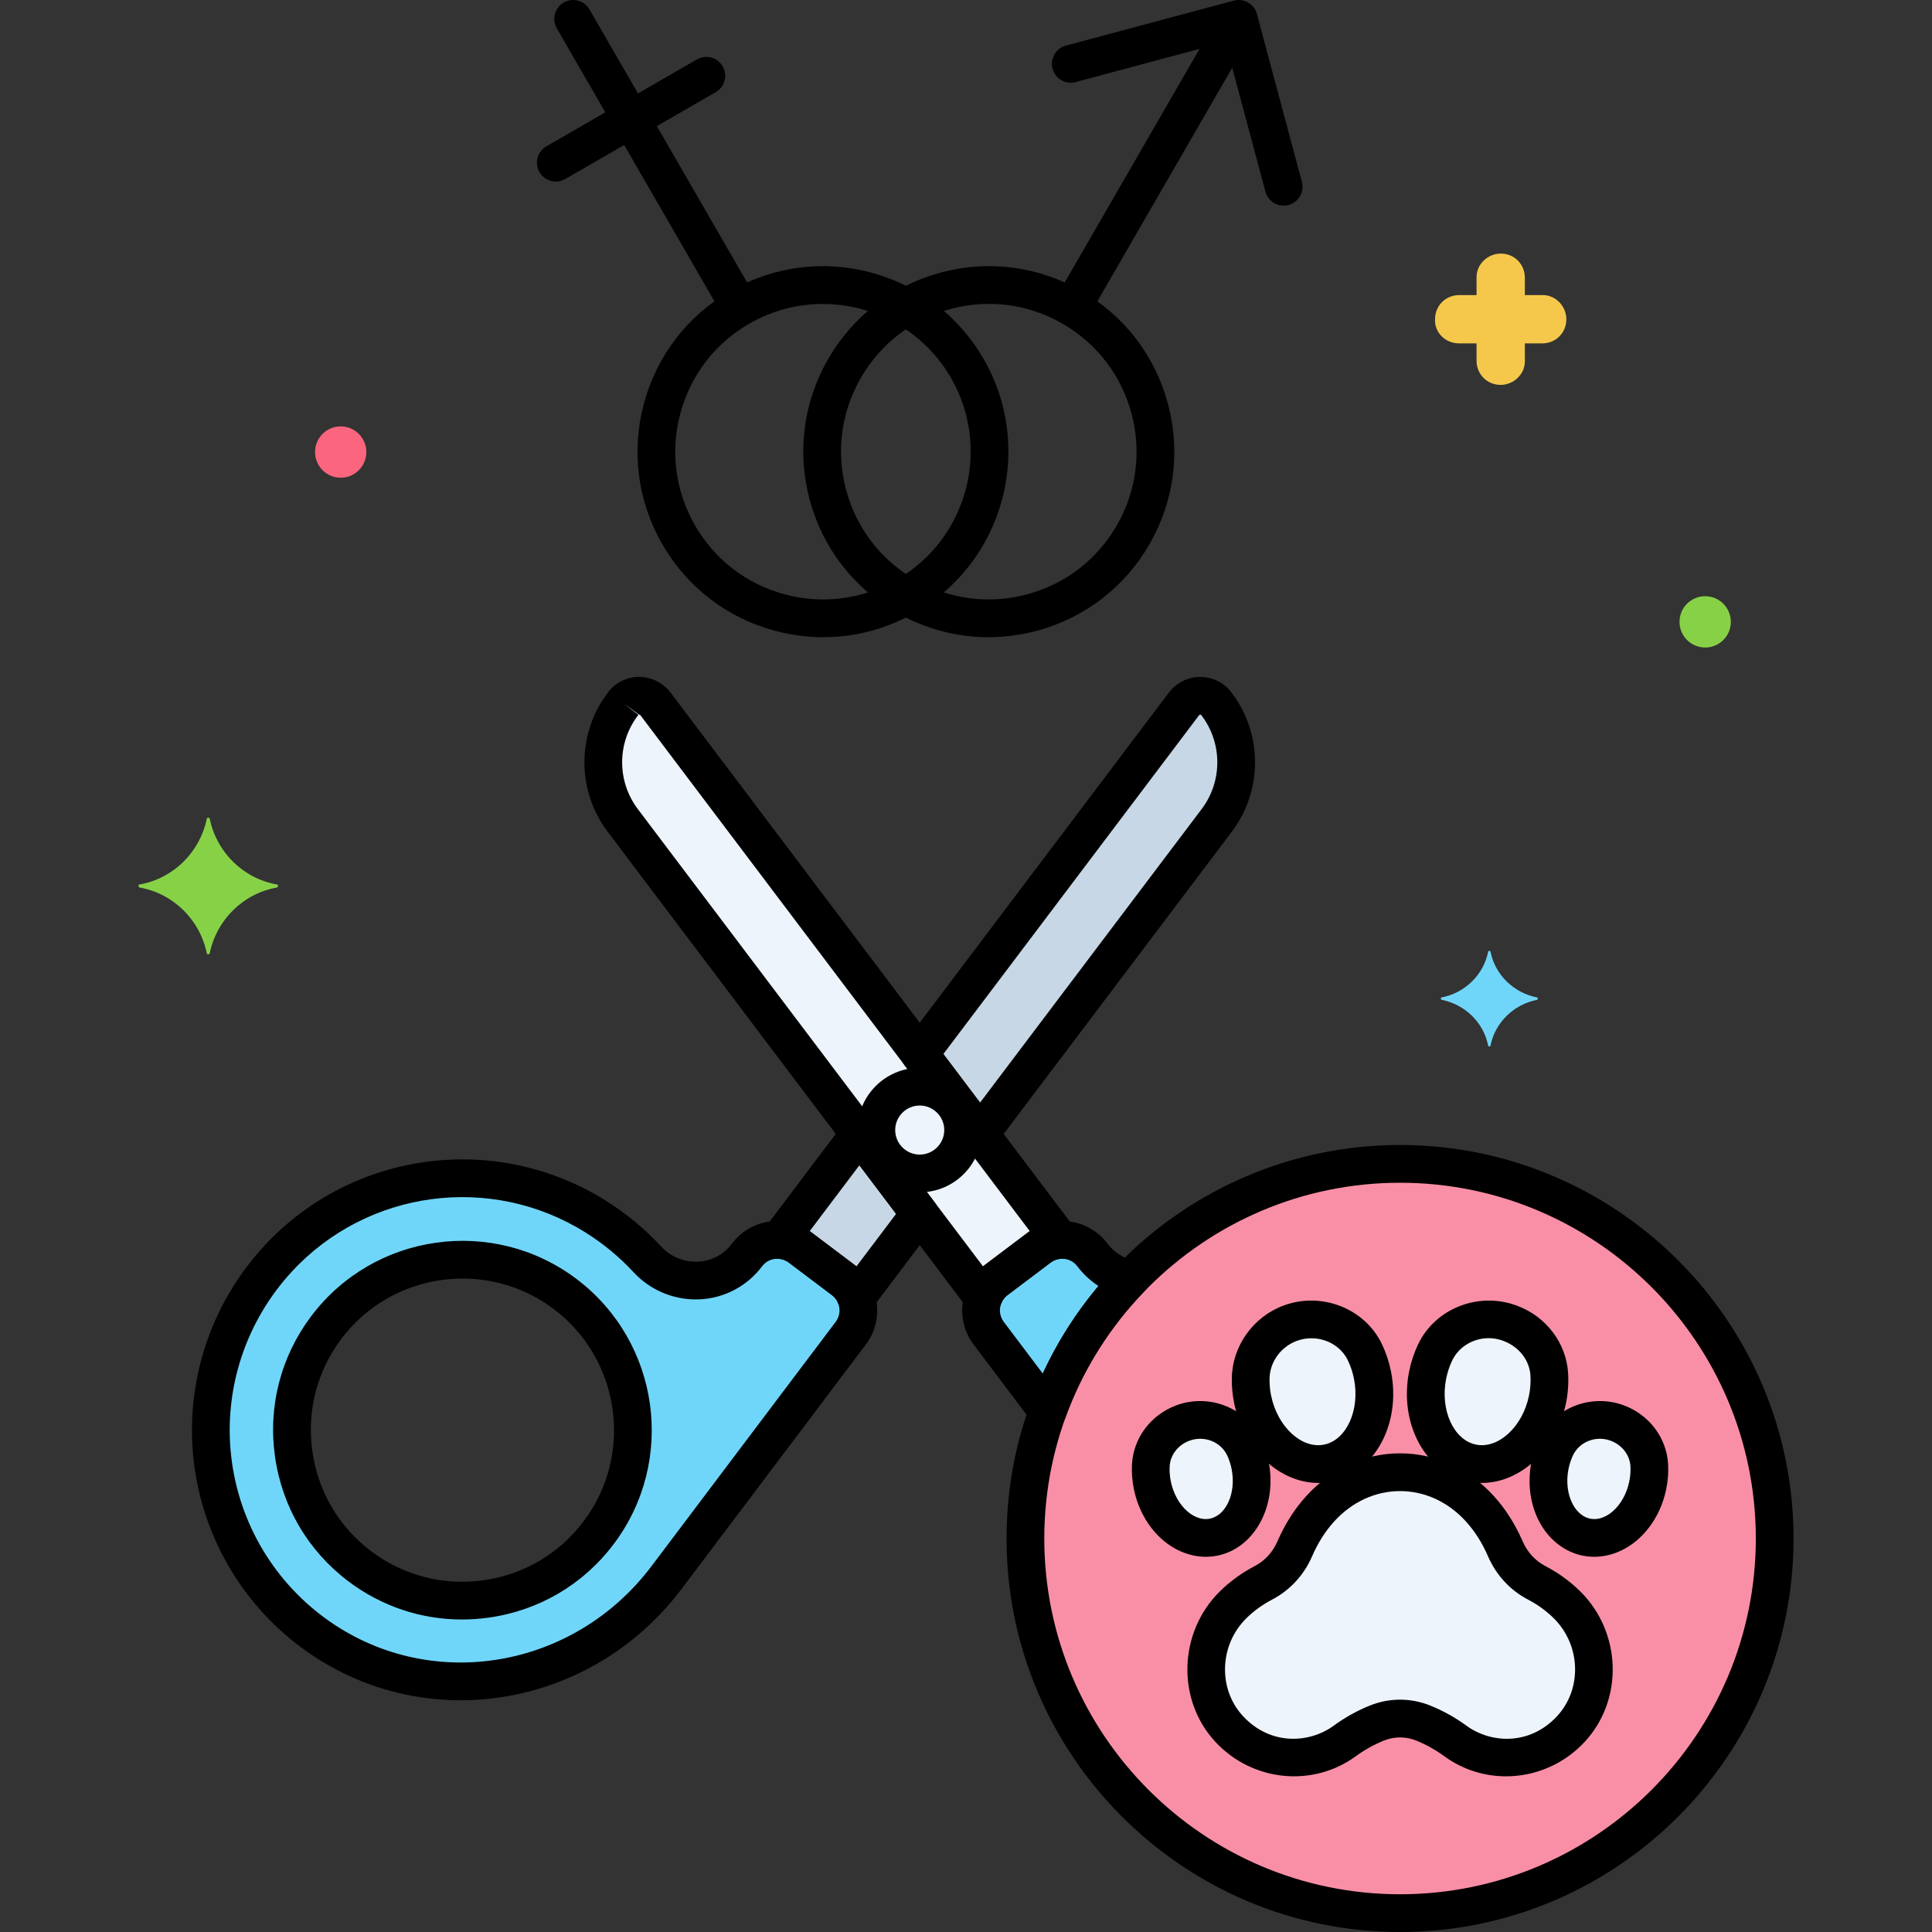 <svg height="512" viewBox="0 0 256 256" width="512" xmlns="http://www.w3.org/2000/svg"><rect x="0" y="0" width="256" height="256" fill="#333333" stroke="none"/><g id="Layer_59"><g><g><circle cx="185.514" cy="203.86" fill="#f98fa6" r="49.64"/></g><g><path d="m42.383 216.989c14.8 10.193 35.117 6.397 45.935-7.953l24.41-32.38c1.673-2.219 1.23-5.375-.989-7.048l-5.71-4.304c-2.219-1.673-5.374-1.23-7.047.989-3.247 4.308-9.556 4.523-13.219.563-1.969-2.129-4.257-4.042-6.856-5.668-13.448-8.413-31.311-6.042-42.072 5.612-13.916 15.071-11.095 38.728 5.548 50.189zm.851-41.087c7.5-9.948 21.694-11.94 31.642-4.441s11.94 21.694 4.441 31.642c-7.5 9.948-21.694 11.94-31.642 4.441s-11.941-21.694-4.441-31.642z" fill="#70d6f9"/></g><g><path d="m149.73 169.476c-1.902-.413-3.681-1.468-4.974-3.182-1.673-2.219-4.828-2.662-7.047-.989l-5.709 4.304c-2.219 1.673-2.662 4.828-.989 7.048l7.803 10.35c2.386-6.611 6.142-12.564 10.916-17.531z" fill="#70d6f9"/></g><g><path d="m82.613 93.19c1.074-1.382 3.199-1.304 4.252.094 8.496 11.27 45.129 59.783 53.597 71.015-.964.052-1.924.381-2.753 1.006l-5.71 4.304c-.829.625-1.409 1.457-1.725 2.37l-47.768-63.284c-3.545-4.704-3.342-11.067.107-15.505z" fill="#edf4fc"/></g><g><path d="m113.875 150.252c-4.686 6.209-8.505 11.27-10.599 14.047.964.052 1.924.381 2.753 1.006l5.71 4.304c.829.625 1.409 1.458 1.725 2.37l8.406-11.136z" fill="#c7d7e5"/></g><g><path d="m161.126 93.19c-1.074-1.382-3.199-1.304-4.252.094-5.29 7.017-21.488 28.472-35.004 46.377 2.824 3.741 5.529 7.324 7.994 10.591l31.368-41.557c3.546-4.704 3.343-11.066-.106-15.505z" fill="#c7d7e5"/></g><g><path d="m207.628 212.64c-1.082-1.067-2.406-2.071-4.026-2.916-1.853-.967-3.296-2.56-4.127-4.478-.879-2.029-2.016-3.827-3.393-5.339-5.861-6.436-15.259-6.442-21.126-.01-1.381 1.514-2.521 3.315-3.404 5.353-.83 1.917-2.274 3.509-4.126 4.475-1.62.845-2.944 1.849-4.026 2.916-4.537 4.473-4.856 11.799-.519 16.467 4.282 4.608 10.832 4.855 15.32 1.569 1.456-1.066 2.91-1.82 4.22-2.353 1.984-.807 4.202-.807 6.186 0 1.311.533 2.764 1.287 4.22 2.353 4.488 3.286 11.038 3.039 15.32-1.569 4.337-4.669 4.019-11.995-.519-16.468z" fill="#edf4fc"/></g><g><path d="m214.298 188.56c-3.178-1.181-6.785.238-8.186 3.325-.32.706-.569 1.471-.731 2.283-.905 4.541 1.264 8.801 4.845 9.515s7.217-2.389 8.122-6.931c.173-.87.234-1.729.193-2.555-.126-2.55-1.85-4.747-4.243-5.637z" fill="#edf4fc"/></g><g><path d="m205.286 182.099c-.189-3.067-2.302-5.684-5.182-6.755l-.017-.006c-3.806-1.415-8.169.192-9.92 3.855-.442.926-.784 1.939-.999 3.02-1.109 5.565 1.549 10.785 5.937 11.659s8.844-2.928 9.953-8.493c.222-1.118.293-2.222.228-3.28z" fill="#edf4fc"/></g><g><path d="m165.648 194.168c-.162-.812-.411-1.577-.731-2.283-1.401-3.087-5.008-4.507-8.186-3.325-2.393.89-4.118 3.087-4.243 5.637-.041.826.02 1.685.193 2.555.905 4.541 4.541 7.644 8.122 6.931 3.581-.714 5.75-4.974 4.845-9.515z" fill="#edf4fc"/></g><g><path d="m181.861 182.213c-.215-1.08-.557-2.094-.999-3.02-1.751-3.663-6.114-5.27-9.92-3.855-3.058 1.137-5.156 4.012-5.22 7.274-.018.9.062 1.829.249 2.768 1.109 5.565 5.565 9.367 9.953 8.493 4.388-.875 7.046-6.095 5.937-11.66z" fill="#edf4fc"/></g><g><path d="m193.351 45.5h2.3v2.3c0 1.8 1.4 3.2 3.2 3.2 1.7 0 3.2-1.4 3.2-3.1v-.1-2.3h2.3c1.8 0 3.2-1.4 3.2-3.2 0-1.7-1.4-3.2-3.1-3.2h-.1-2.3v-2.3c0-1.8-1.4-3.2-3.2-3.2-1.7 0-3.2 1.4-3.2 3.1v.1 2.3h-2.3c-1.8 0-3.2 1.4-3.2 3.2-.1 1.7 1.3 3.2 3.2 3.2-.1 0-.1 0 0 0z" fill="#f5c84c"/></g><g><circle cx="45.145" cy="59.9" fill="#fc657e" r="3.4"/></g><g><path d="m203.695 132.175c-3.1-.6-5.6-3-6.2-6.1 0-.1-.3-.1-.3 0-.6 3.1-3.1 5.5-6.2 6.1-.1 0-.1.2 0 .3 3.1.6 5.6 3 6.2 6.1 0 .1.3.1.3 0 .6-3.1 3.1-5.5 6.2-6.1.1-.1.1-.3 0-.3z" fill="#70d6f9"/></g><g><circle cx="225.945" cy="82.4" fill="#87d147" r="3.4"/></g><g><path d="m18.495 117.2c4.5-.8 8-4.3 8.9-8.7 0-.2.4-.2.4 0 .9 4.4 4.4 7.9 8.9 8.7.2 0 .2.3 0 .4-4.5.8-8 4.3-8.9 8.7 0 .2-.4.2-.4 0-.9-4.4-4.4-7.9-8.9-8.7-.2-.1-.2-.4 0-.4z" fill="#87d147"/></g><g><path d="m185.515 256c-28.75 0-52.141-23.391-52.141-52.141s23.391-52.14 52.141-52.14 52.14 23.39 52.14 52.14-23.39 52.141-52.14 52.141zm0-99.28c-25.993 0-47.141 21.146-47.141 47.14s21.147 47.14 47.141 47.14 47.14-21.147 47.14-47.141-21.147-47.139-47.14-47.139z"/></g><g><path d="m61.033 225.294c-6.958 0-13.946-2.029-20.068-6.246-8.573-5.904-14.152-15.229-15.307-25.583-1.153-10.346 2.251-20.683 9.34-28.36 11.645-12.61 30.669-15.149 45.235-6.035 2.729 1.707 5.207 3.756 7.366 6.09 1.27 1.373 3.043 2.112 4.894 2.016 1.806-.091 3.401-.938 4.493-2.386 1.211-1.606 2.975-2.646 4.968-2.925s3.974.234 5.58 1.444l5.71 4.305c3.316 2.5 3.98 7.232 1.48 10.548l-24.41 32.38c-7.256 9.625-18.227 14.752-29.281 14.752zm-17.232-10.363c13.636 9.392 32.313 6.14 42.521-7.399l24.41-32.38c.84-1.114.616-2.705-.498-3.546l-5.71-4.305c-.54-.407-1.21-.577-1.876-.485-.67.094-1.263.443-1.67.983-1.97 2.613-4.971 4.206-8.234 4.37-3.323.154-6.536-1.15-8.815-3.615-1.858-2.009-3.993-3.773-6.348-5.246-12.528-7.839-28.895-5.657-38.909 5.189-6.105 6.611-9.037 15.51-8.045 24.414.994 8.912 5.796 16.938 13.174 22.02zm17.411-.339c-5.414 0-10.652-1.742-15.042-5.052-5.345-4.028-8.802-9.907-9.734-16.552s.773-13.247 4.803-18.592c8.328-11.048 24.092-13.262 35.143-4.932 11.049 8.33 13.262 24.095 4.932 35.144-4.028 5.345-9.906 8.802-16.551 9.734-1.188.167-2.374.25-3.551.25zm.088-45.175c-6.098 0-12.124 2.757-16.069 7.989-3.226 4.278-4.59 9.565-3.843 14.888.746 5.321 3.514 10.028 7.792 13.254 4.279 3.226 9.571 4.591 14.887 3.843 5.322-.746 10.028-3.514 13.254-7.792 6.67-8.848 4.898-21.472-3.949-28.142-3.615-2.725-7.861-4.04-12.072-4.04zm-18.066 6.484h.01z"/></g><g><path d="m138.813 189.507c-.777 0-1.52-.363-1.996-.995l-7.803-10.351c-1.211-1.606-1.725-3.588-1.444-5.58.279-1.993 1.318-3.757 2.925-4.968l5.709-4.305c1.607-1.211 3.593-1.724 5.581-1.444 1.993.279 3.757 1.318 4.968 2.925.874 1.159 2.087 1.935 3.508 2.243.886.192 1.598.849 1.861 1.715s.038 1.808-.589 2.461c-4.632 4.819-8.12 10.42-10.368 16.647-.312.863-1.071 1.486-1.979 1.623-.124.02-.249.029-.373.029zm1.92-22.717c-.546 0-1.075.177-1.52.511l-5.709 4.305c-.54.407-.89 1-.983 1.67s.078 1.336.485 1.876l5.162 6.847c1.928-4.175 4.396-8.058 7.375-11.604-1.063-.691-2.008-1.567-2.783-2.596-.407-.54-1-.89-1.67-.983-.118-.017-.238-.026-.357-.026z"/></g><g><path d="m130.275 174.479c-.776 0-1.519-.362-1.995-.994l-47.769-63.284c-4.142-5.493-4.089-13.119.127-18.546h.001c.979-1.259 2.509-1.986 4.073-1.962 1.623.013 3.175.792 4.15 2.086 4.307 5.714 15.849 21.004 27.285 36.153 11.118 14.729 22.137 29.324 26.311 34.861.556.737.66 1.722.271 2.559-.389.838-1.208 1.393-2.13 1.442-.504.027-.983.203-1.387.507l-5.708 4.304c-.402.304-.702.716-.866 1.19-.302.873-1.061 1.509-1.973 1.653-.13.022-.26.031-.39.031zm-47.662-81.29 1.975 1.534c-2.834 3.646-2.869 8.773-.085 12.467l45.752 60.611c.078-.064.158-.127.24-.188l5.709-4.305c.081-.062.163-.12.246-.178-5.094-6.754-14.655-19.42-24.292-32.186-11.438-15.15-22.98-30.441-27.288-36.156-.064-.086-.158-.096-.195-.096z"/></g><g><path d="m113.464 174.479c-.13 0-.26-.01-.391-.03-.912-.145-1.671-.78-1.973-1.653-.164-.475-.464-.887-.866-1.19l-5.71-4.305c-.402-.304-.881-.479-1.385-.506-.922-.05-1.741-.604-2.131-1.442-.389-.838-.284-1.821.271-2.559l10.6-14.048c.472-.626 1.211-.994 1.995-.994s1.523.368 1.995.994l7.994 10.592c.673.892.673 2.121 0 3.012l-8.405 11.136c-.476.631-1.218.993-1.994.993zm-6.175-11.348c.083.058.164.116.245.178l5.71 4.305c.082.062.162.124.24.188l5.253-6.958-4.862-6.441z"/></g><g><path d="m129.864 152.752c-.784 0-1.522-.368-1.995-.994l-7.995-10.591c-.673-.891-.673-2.121 0-3.012l4.425-5.862c12.44-16.479 25.855-34.25 30.578-40.514.975-1.294 2.526-2.074 4.15-2.086 1.618.016 3.095.703 4.072 1.963 4.217 5.426 4.27 13.051.129 18.544l-31.369 41.558c-.472.626-1.211.994-1.995.994zm-4.862-13.091 4.862 6.441 29.373-38.913c2.783-3.692 2.748-8.818-.085-12.465h-.001c-.009-.013-.026-.037-.088-.031-.036 0-.13.01-.193.096-4.724 6.265-18.14 24.036-30.58 40.517z"/></g><g><g><path d="m130.98 84.432c-4.258 0-8.461-1.116-12.247-3.303-5.685-3.281-9.751-8.58-11.449-14.921-1.699-6.34-.827-12.962 2.455-18.646 3.281-5.685 8.58-9.751 14.921-11.449 6.339-1.7 12.963-.827 18.646 2.455 5.685 3.281 9.751 8.58 11.449 14.921 1.699 6.34.827 12.962-2.455 18.646-3.281 5.685-8.58 9.751-14.921 11.449-2.115.567-4.265.848-6.399.848zm.072-44.165c-1.7 0-3.411.224-5.098.675-5.05 1.354-9.271 4.592-11.885 9.12s-3.309 9.803-1.956 14.853c1.354 5.05 4.592 9.271 9.12 11.885 4.527 2.614 9.803 3.308 14.853 1.956 5.05-1.354 9.271-4.592 11.885-9.12 2.614-4.528 3.309-9.803 1.956-14.853-1.354-5.05-4.592-9.271-9.12-11.885-3.016-1.742-6.364-2.631-9.755-2.631z"/></g><g><path d="m143.015 41.569c-.425 0-.854-.107-1.248-.335-1.195-.69-1.605-2.22-.915-3.415l20.153-34.907c.69-1.195 2.222-1.604 3.415-.915 1.195.69 1.605 2.22.915 3.415l-20.153 34.907c-.463.802-1.304 1.25-2.167 1.25z"/></g><g><path d="m109.093 84.432c-2.135 0-4.282-.28-6.399-.848-6.34-1.698-11.639-5.765-14.921-11.449s-4.154-12.307-2.455-18.646c1.698-6.341 5.765-11.64 11.449-14.921 5.685-3.282 12.307-4.154 18.646-2.455 6.341 1.698 11.64 5.765 14.922 11.449 6.774 11.735 2.739 26.793-8.995 33.567-3.786 2.186-7.989 3.303-12.247 3.303zm-.072-44.154c-3.318 0-6.679.844-9.754 2.619-4.528 2.614-7.767 6.835-9.12 11.885s-.658 10.324 1.956 14.853 6.835 7.767 11.885 9.12c5.052 1.352 10.324.658 14.853-1.956 9.347-5.396 12.561-17.39 7.165-26.737-3.622-6.272-10.216-9.784-16.985-9.784z"/></g><g><path d="m97.06 41.569c-.863 0-1.704-.448-2.167-1.25l-21.115-36.569c-.69-1.195-.28-2.725.915-3.415 1.194-.69 2.725-.281 3.415.915l21.114 36.569c.69 1.195.28 2.725-.915 3.415-.393.228-.823.335-1.247.335z"/></g><g><path d="m73.649 24.057c-.863 0-1.704-.448-2.167-1.25-.69-1.195-.28-2.725.915-3.415l19.948-11.517c1.194-.689 2.725-.281 3.415.915.69 1.195.28 2.725-.915 3.415l-19.948 11.517c-.393.227-.823.335-1.248.335z"/></g><g><path d="m170.09 27.249c-1.104 0-2.113-.737-2.413-1.854l-5.314-19.834-19.833 5.314c-1.329.354-2.704-.434-3.063-1.768-.357-1.334.435-2.705 1.768-3.063l22.248-5.961c1.332-.353 2.704.435 3.063 1.768l5.962 22.248c.357 1.334-.435 2.705-1.768 3.063-.218.059-.435.087-.65.087z"/></g></g><g><path d="m121.869 157.988c-4.549 0-8.25-3.701-8.25-8.25s3.701-8.25 8.25-8.25 8.25 3.701 8.25 8.25-3.701 8.25-8.25 8.25zm0-11.5c-1.792 0-3.25 1.458-3.25 3.25s1.458 3.25 3.25 3.25 3.25-1.458 3.25-3.25-1.458-3.25-3.25-3.25z"/></g><g><path d="m199.557 235.371c-2.871 0-5.749-.879-8.206-2.679-1.132-.828-2.372-1.519-3.686-2.054-1.387-.563-2.913-.563-4.302 0-1.313.535-2.553 1.226-3.686 2.055-5.727 4.192-13.734 3.383-18.628-1.884-5.177-5.573-4.909-14.522.596-19.95 1.343-1.324 2.899-2.451 4.625-3.352 1.316-.687 2.378-1.842 2.988-3.252.999-2.305 2.294-4.338 3.851-6.044 3.315-3.634 7.721-5.636 12.404-5.636h.008c4.688.003 9.095 2.009 12.409 5.647 1.554 1.707 2.845 3.735 3.838 6.029.612 1.412 1.674 2.568 2.99 3.255 1.727.9 3.282 2.028 4.624 3.352 5.506 5.428 5.773 14.377.596 19.949-2.792 3.009-6.602 4.564-10.421 4.564zm-14.042-10.157c1.367 0 2.733.265 4.034.794 1.693.688 3.293 1.58 4.756 2.65 3.206 2.35 8.363 2.675 12.011-1.252 3.356-3.612 3.157-9.438-.442-12.986 0 0-.001 0-.001-.001-.987-.974-2.14-1.808-3.426-2.478-2.329-1.215-4.199-3.239-5.266-5.701-.774-1.788-1.766-3.352-2.947-4.65-2.355-2.586-5.45-4.012-8.714-4.014-.002 0-.004 0-.005 0-3.262 0-6.355 1.423-8.712 4.005-1.183 1.298-2.178 2.866-2.956 4.662-1.064 2.458-2.934 4.481-5.263 5.697-1.286.671-2.439 1.505-3.429 2.479-3.599 3.549-3.798 9.374-.442 12.986 3.646 3.925 8.804 3.6 12.011 1.253 1.464-1.071 3.063-1.963 4.756-2.651 1.301-.528 2.667-.793 4.035-.793z"/></g><g><path d="m211.24 206.282c-.504 0-1.007-.049-1.504-.147-2.462-.491-4.592-2.183-5.844-4.64-1.168-2.296-1.511-5.071-.964-7.816.197-.982.502-1.934.907-2.827 1.926-4.246 6.908-6.281 11.333-4.635h.001c3.392 1.262 5.694 4.346 5.868 7.857.051 1.049-.029 2.113-.238 3.165-.548 2.746-1.928 5.179-3.888 6.851-1.674 1.429-3.679 2.192-5.671 2.192zm.754-15.637c-1.522 0-2.96.852-3.605 2.273-.247.546-.435 1.131-.557 1.739-.323 1.623-.135 3.289.517 4.569.324.637 1.063 1.745 2.365 2.004 1.308.262 2.408-.48 2.953-.944 1.093-.933 1.905-2.398 2.229-4.022.13-.65.18-1.306.148-1.945-.074-1.51-1.103-2.852-2.618-3.416-.471-.175-.955-.258-1.432-.258z"/></g><g><path d="m196.351 196.496c-.575 0-1.155-.056-1.734-.171-5.733-1.144-9.277-7.693-7.9-14.601.251-1.26.653-2.474 1.195-3.609 2.269-4.746 8.001-6.995 13.047-5.121.027.011.07.028.098.039 3.808 1.413 6.479 4.924 6.726 8.912v.002c.079 1.298-.012 2.617-.271 3.921-1.241 6.21-6.04 10.628-11.161 10.628zm.909-19.182c-2.009 0-3.95 1.103-4.837 2.957-.363.76-.634 1.577-.803 2.429-.824 4.134.995 8.127 3.974 8.721 2.958.591 6.188-2.396 7.012-6.53.176-.882.238-1.77.186-2.639-.126-2.016-1.522-3.808-3.559-4.563-.026-.011-.07-.027-.098-.039-.612-.227-1.246-.336-1.875-.336z"/></g><g><path d="m159.789 206.282c-1.993 0-3.998-.764-5.673-2.192-1.96-1.673-3.34-4.104-3.887-6.85-.21-1.052-.29-2.118-.238-3.167.172-3.51 2.476-6.595 5.868-7.856 4.431-1.648 9.409.389 11.334 4.636.405.893.71 1.844.906 2.826.001 0 .001.001.001.001 1.172 5.886-1.882 11.473-6.808 12.455-.496.098-.999.147-1.503.147zm-.754-15.637c-.477 0-.961.083-1.433.258-1.516.564-2.543 1.905-2.617 3.417-.032.64.018 1.293.147 1.942.324 1.626 1.136 3.092 2.229 4.024.545.464 1.653 1.204 2.954.944 2.184-.436 3.504-3.445 2.882-6.573-.122-.608-.31-1.193-.557-1.739-.644-1.422-2.082-2.273-3.605-2.273z"/></g><g><path d="m174.679 196.496c-5.122 0-9.921-4.418-11.159-10.627-.218-1.094-.318-2.206-.297-3.306.083-4.231 2.835-8.077 6.849-9.569 5.048-1.875 10.776.373 13.046 5.121.54 1.129.943 2.344 1.195 3.607 0 .001.001.001.001.002 1.375 6.907-2.168 13.457-7.899 14.601-.58.115-1.161.171-1.736.171zm-.906-19.168c-.653 0-1.316.113-1.96.353-2.105.783-3.549 2.784-3.591 4.98-.015.739.053 1.489.2 2.229.824 4.135 4.039 7.125 7.014 6.531 2.976-.593 4.796-4.586 3.974-8.718-.172-.857-.441-1.675-.804-2.43-.88-1.844-2.803-2.945-4.833-2.945z"/></g></g></g></svg>